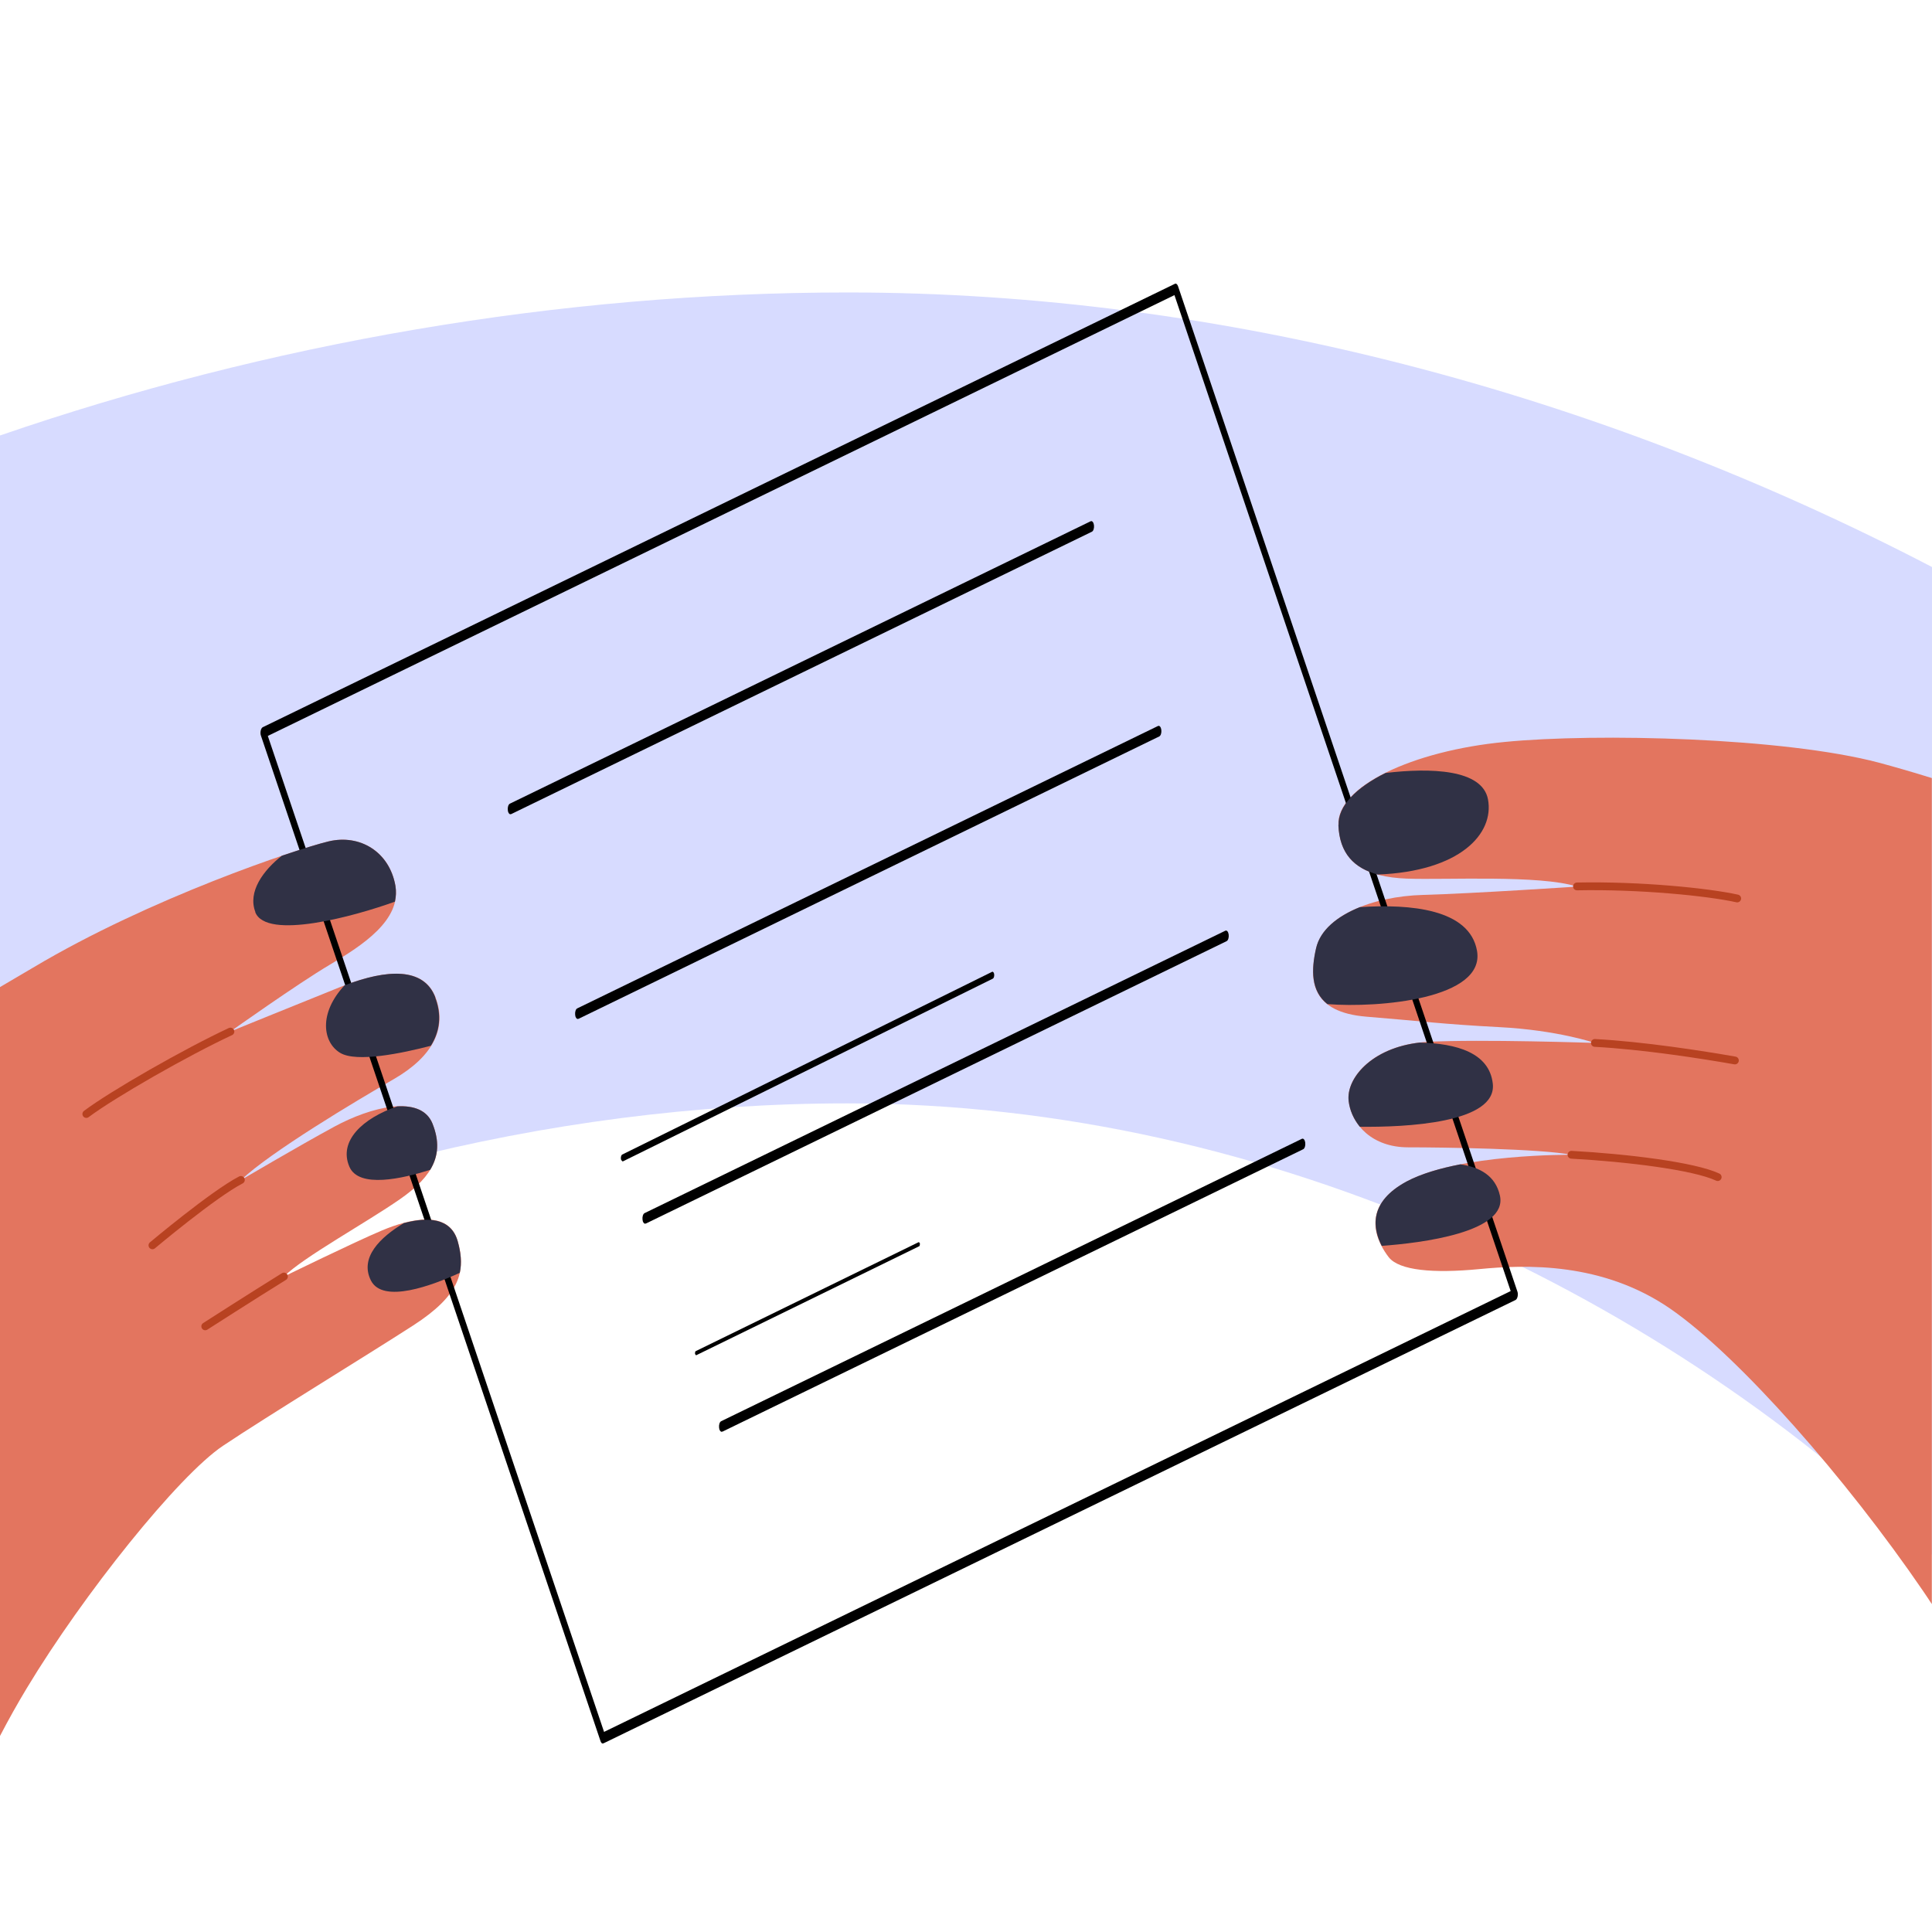 <svg xmlns="http://www.w3.org/2000/svg" id="Layer_1" viewBox="0 0 109 109"><defs><style>.cls-1,.cls-2{fill:none;}.cls-1,.cls-3,.cls-4,.cls-5,.cls-6{stroke-width:0px;}.cls-2{stroke:#b84221;stroke-linecap:round;stroke-linejoin:round;stroke-width:.44px;}.cls-3{fill:#303145;}.cls-4{fill:#7887ff;opacity:.3;}.cls-5{fill:#000;}.cls-6{fill:#e3755f;}</style></defs><path class="cls-4" d="M109,87.73V31.99c-18.8-9.79-40.01-15.49-61.18-15.49C31.52,16.5,15.1,19.37,0,24.57v49.84c13.35-7.59,30.77-12.16,47.82-12.16,24.14,0,46.44,11.18,61.18,25.47Z"></path><path class="cls-6" d="M109,43.9c-1.06-.33-2.06-.62-2.99-.87-5.36-1.42-15.92-1.68-21.12-1.17-5.2.5-9.47,2.51-9.38,4.69s1.59,2.93,3.85,3.02c2.26.08,7.51-.22,9.61.45,0,0-5.84.39-8.69.47-2.85.08-5.61,1.17-6.03,3.02-.42,1.84-.25,3.6,2.85,3.85,3.1.25,4.25.42,7.51.59,3.27.17,5.36.89,5.36.89,0,0-6.42-.22-9.44-.06-3.02.17-4.61,2.01-4.44,3.35.17,1.34,1.34,2.6,3.35,2.6s7.46.08,9.22.42c0,0-6.4-.06-9.3,1.51-2.77,1.49-1.59,3.52-1.01,4.27.59.75,2.51.92,5.11.67,2.6-.25,6.95-.42,10.81,2.26,3.85,2.68,9.89,9.55,14.24,15.92.16.23.32.48.48.72v-46.61Z"></path><path class="cls-6" d="M25.82,70.01c-.5-1.76-2.68-1.26-4.27-.59-1.59.67-5.53,2.6-5.53,2.6,1.09-1.09,4.61-3.02,6.54-4.36,1.93-1.34,2.51-2.6,1.84-4.27-.67-1.68-3.52-.92-5.53.17s-5.28,3.02-5.28,3.02c1.68-1.59,6.45-4.44,8.63-5.7,2.18-1.26,3.02-2.85,2.35-4.61-.67-1.76-2.85-1.59-5.36-.59-2.51,1.01-6.2,2.51-6.2,2.51,0,0,3.77-2.68,5.61-3.77,1.84-1.09,4.02-2.51,3.69-4.44s-2.01-2.93-3.77-2.51c-1.76.42-10.06,3.18-16.67,7.12C1.2,54.98.59,55.34,0,55.69v42.25c.49-.94,1-1.85,1.52-2.71,3.18-5.28,8.55-11.98,11.06-13.66,2.51-1.68,8.13-5.11,10.73-6.79,2.6-1.68,3.02-3.02,2.51-4.78Z"></path><path class="cls-5" d="M34.01,98.37c-.05,0-.1-.05-.13-.14L14.72,41.5c-.03-.08-.03-.19-.01-.28.02-.09.06-.16.11-.19l51.47-25.02c.06-.03.13.02.17.13l19.15,56.73c.03.08.03.19.01.28-.02.09-.06.16-.11.19l-51.47,25.02s-.03,0-.04,0ZM15.11,41.52l18.97,56.19,51.15-24.87-18.97-56.19L15.11,41.52Z"></path><path class="cls-5" d="M28.8,45.94c-.07,0-.14-.09-.15-.23-.02-.16.03-.33.12-.37l32.76-15.93c.09-.04.17.06.19.22s-.03.33-.12.37l-32.76,15.93s-.03,0-.04,0Z"></path><path class="cls-5" d="M32.6,57.49c-.07,0-.14-.09-.15-.23-.02-.16.03-.33.12-.37l32.76-15.93c.09-.04.17.06.19.22.02.16-.03.33-.12.37l-32.76,15.93s-.03,0-.04,0Z"></path><path class="cls-5" d="M36.4,69.04c-.07,0-.14-.09-.15-.23-.02-.16.03-.33.12-.37l32.76-15.93c.09-.04.17.06.19.22.02.16-.03.33-.12.37l-32.76,15.93s-.03,0-.04,0Z"></path><path class="cls-5" d="M40.72,80.78c-.07,0-.14-.09-.15-.23-.02-.16.03-.33.12-.37l32.76-15.93c.09-.04.17.06.19.22.02.16-.03.33-.12.37l-32.76,15.93s-.03,0-.04,0Z"></path><path class="cls-5" d="M39.27,76.46s-.05-.04-.06-.09c0-.06.01-.13.04-.14l12.58-6.15s.07.02.07.09c0,.06-.01.13-.04.14l-12.58,6.15s-.01,0-.01,0Z"></path><path class="cls-5" d="M35.13,65.53s-.09-.06-.1-.15c-.01-.11.02-.21.07-.24l20.87-10.31c.05-.03.11.04.12.14.01.11-.02.21-.07.24l-20.87,10.31s-.02,0-.02,0Z"></path><path class="cls-3" d="M77.95,70.29c2.21-.16,7.15-.76,6.67-2.85-.25-1.1-1.12-1.59-2.23-1.75-1.13.22-2.21.53-3.02.96-2.18,1.17-1.91,2.67-1.42,3.63Z"></path><path class="cls-3" d="M83.33,53.64c-.42-2.36-3.77-2.65-6.61-2.46-1.29.52-2.24,1.3-2.47,2.32-.28,1.23-.29,2.41.64,3.15,2.93.23,8.92-.3,8.44-3.01Z"></path><path class="cls-3" d="M84.22,61.13c-.2-1.74-2.05-2.26-4.12-2.31-2.73.31-4.17,2.04-4.01,3.31.06.51.28,1.01.63,1.44,2.52.03,7.76-.19,7.5-2.44Z"></path><path class="cls-3" d="M75.51,46.55c.06,1.6.89,2.43,2.22,2.79,4.64-.18,6.58-2.3,6.22-4.24-.32-1.71-3.25-1.79-5.78-1.49-1.67.83-2.69,1.87-2.65,2.94Z"></path><path class="cls-2" d="M88.97,50.01c3.55-.07,7.36.31,9.04.68"></path><path class="cls-2" d="M89.98,58.84c2.75.15,6.02.66,7.9.99"></path><path class="cls-2" d="M88.66,65.15c3.1.17,6.91.63,8.25,1.26"></path><path class="cls-3" d="M14.4,51.46c.62,1.6,5.59.24,7.88-.59.06-.28.08-.58.03-.89-.34-1.93-2.01-2.93-3.77-2.51-.47.11-1.4.39-2.64.81-1.04.82-1.94,2.03-1.49,3.18Z"></path><path class="cls-3" d="M22.81,68.99c-1.36.81-2.54,1.96-1.88,3.26.68,1.32,3.47.27,5.01-.44.12-.57.06-1.15-.12-1.79-.38-1.32-1.7-1.37-3.01-1.02Z"></path><path class="cls-3" d="M24.4,63.39c-.31-.76-1.06-1.02-1.99-.97-1.95.67-3.32,1.95-2.7,3.4.53,1.25,3.02.67,4.56.18.48-.79.52-1.63.13-2.61Z"></path><path class="cls-3" d="M24.56,56.27c-.65-1.7-2.71-1.6-5.12-.68-1.48,1.58-1.23,3.22-.25,3.81.93.56,3.51.02,5.12-.4.52-.84.61-1.76.24-2.73Z"></path><path class="cls-2" d="M13,58.2c-2.51,1.17-6.62,3.52-8.13,4.65"></path><path class="cls-2" d="M13.59,66.57c-1.55.8-4.99,3.69-4.99,3.69"></path><path class="cls-2" d="M16.02,72.02c-1.76,1.09-4.44,2.81-4.44,2.81"></path><rect class="cls-1" width="109" height="109"></rect></svg>